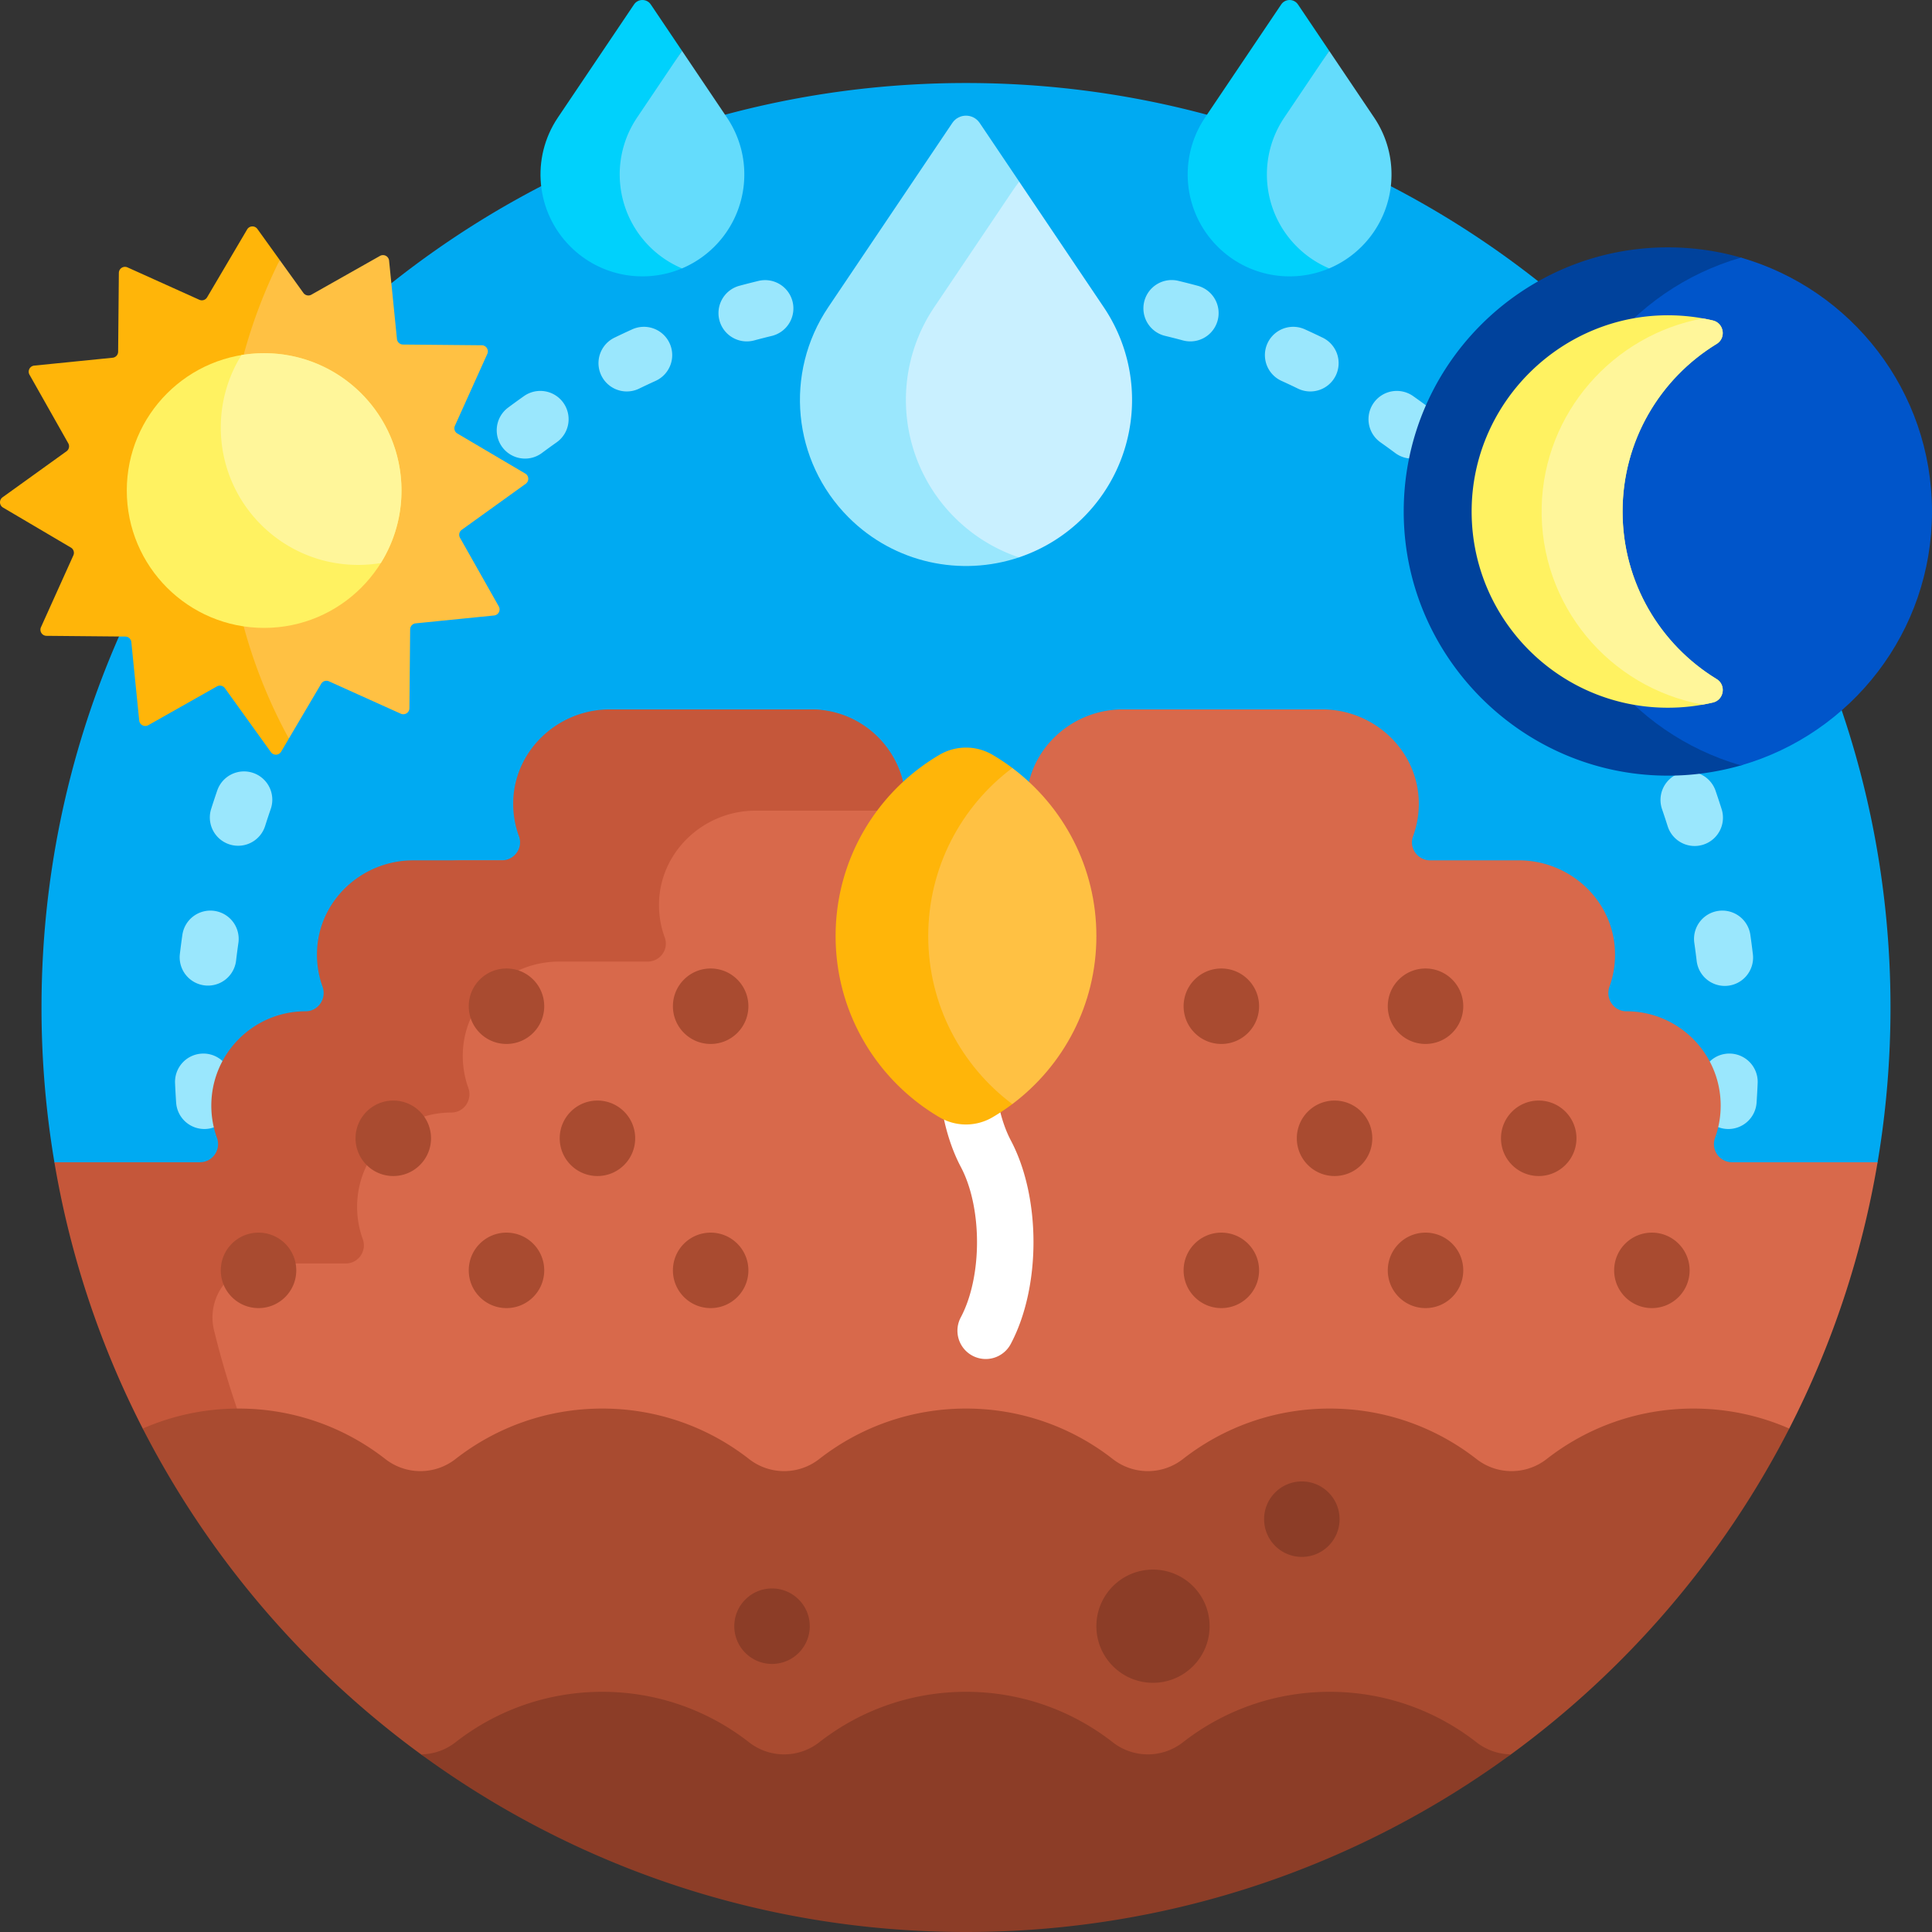 <?xml version="1.0" encoding="UTF-8"?> <svg xmlns="http://www.w3.org/2000/svg" xmlns:xlink="http://www.w3.org/1999/xlink" xmlns:svgjs="http://svgjs.com/svgjs" version="1.1" width="512" height="512" x="0" y="0" viewBox="0 0 512 512" style="enable-background:new 0 0 512 512" xml:space="preserve" class=""><rect x="0" y="0" width="512" height="512" fill="#333333" stroke="none"/><g><path fill="#00AAF2" d="M21.596 317.553a241.75 241.75 0 0 1-1.344-6.903c-.159-.882-5.686-1.765-5.836-2.65A246.659 246.659 0 0 1 11 267C11 131.69 120.69 22 256 22s245 109.69 245 245c0 13.971-1.17 27.668-3.416 41-.15.889-5.21 1.776-5.369 2.661a244.5 244.5 0 0 1-1.342 6.892z" data-original="#00aaf2"></path><path fill="#9AE7FD" d="M149.316 106.772a7.5 7.5 0 0 1-1.804 10.452 194.308 194.308 0 0 0-3.899 2.825 7.46 7.46 0 0 1-4.47 1.482 7.499 7.499 0 0 1-4.482-13.517 206.074 206.074 0 0 1 4.204-3.046 7.5 7.5 0 0 1 10.451 1.804zm-82.215 98.066a7.502 7.502 0 0 0-9.53 4.655 214.386 214.386 0 0 0-1.631 4.938 7.5 7.5 0 0 0 14.3 4.527c.487-1.538.993-3.067 1.516-4.59a7.499 7.499 0 0 0-4.655-9.53zM167.54 87.28a206.04 206.04 0 0 0-4.707 2.21 7.5 7.5 0 0 0 6.548 13.496 190.505 190.505 0 0 1 4.363-2.05 7.501 7.501 0 0 0 3.727-9.93 7.501 7.501 0 0 0-9.931-3.726zM56.818 241.396a7.495 7.495 0 0 0-8.488 6.36 212.13 212.13 0 0 0-.672 5.139 7.5 7.5 0 0 0 14.895 1.764c.189-1.598.398-3.189.625-4.775a7.498 7.498 0 0 0-6.36-8.488zm4.56 44.988c-.179-4.139-3.68-7.356-7.817-7.169a7.501 7.501 0 0 0-7.169 7.817c.075 1.731.171 3.456.287 5.175a7.5 7.5 0 0 0 7.99 6.975 7.498 7.498 0 0 0 6.976-7.989 190.708 190.708 0 0 1-.267-4.809zM200.994 74.447c-1.683.407-3.358.834-5.025 1.282a7.5 7.5 0 1 0 3.893 14.486c1.546-.415 3.1-.812 4.661-1.19a7.499 7.499 0 0 0 5.525-9.054 7.499 7.499 0 0 0-9.054-5.524zm256.082 186.831a7.5 7.5 0 0 0 7.457-8.383 217.232 217.232 0 0 0-.672-5.139 7.495 7.495 0 0 0-8.488-6.36 7.5 7.5 0 0 0-6.361 8.487c.227 1.586.436 3.178.625 4.775a7.502 7.502 0 0 0 7.439 6.62zm1.555 17.937c-4.137-.188-7.638 3.03-7.817 7.169a191.049 191.049 0 0 1-.267 4.81 7.498 7.498 0 0 0 7.491 8.007 7.5 7.5 0 0 0 7.475-6.993c.116-1.719.212-3.443.287-5.175a7.501 7.501 0 0 0-7.169-7.818zm-7.267-55.369a7.5 7.5 0 0 0 4.887-9.414 212.799 212.799 0 0 0-1.631-4.938 7.5 7.5 0 0 0-14.185 4.875 198.692 198.692 0 0 1 1.516 4.59 7.504 7.504 0 0 0 7.148 5.239 7.531 7.531 0 0 0 2.265-.352zM350.523 89.49a206.04 206.04 0 0 0-4.707-2.21 7.5 7.5 0 0 0-6.204 13.657c1.464.665 2.918 1.349 4.363 2.05a7.5 7.5 0 0 0 10.022-3.474 7.502 7.502 0 0 0-3.474-10.023zm28.172 18.525a206.074 206.074 0 0 0-4.204-3.046 7.499 7.499 0 0 0-10.452 1.804 7.5 7.5 0 0 0 1.804 10.452c1.312.926 2.612 1.868 3.899 2.825a7.46 7.46 0 0 0 4.47 1.482 7.49 7.49 0 0 0 6.024-3.024 7.497 7.497 0 0 0-1.541-10.493zm-61.309-32.286a205.231 205.231 0 0 0-5.025-1.282 7.5 7.5 0 1 0-3.529 14.578c1.561.378 3.115.775 4.661 1.19a7.52 7.52 0 0 0 1.951.259 7.5 7.5 0 0 0 1.942-14.745z" data-original="#9ae7fd"></path><path fill="#00D1FC" d="M180.741 71.127c-9.822 4.138-21.593 2.206-29.594-5.794-9.137-9.137-10.522-23.465-3.305-34.183l20.18-29.967c1.062-1.577 3.383-1.577 4.445 0l8.274 12.288L169.8 31.15c-7.217 10.718-5.832 25.046 3.305 34.183 2.415 2.415 7.798 5.726 7.636 5.794zm171.511 0c-9.822 4.138-21.593 2.206-29.594-5.794-9.137-9.137-10.522-23.465-3.305-34.183l20.18-29.967c1.062-1.577 3.383-1.577 4.445 0l8.274 12.288-10.941 17.68c-7.217 10.718-5.832 25.046 3.305 34.183 2.415 2.414 7.797 5.725 7.636 5.793z" data-original="#00d1fc"></path><path fill="#64DCFC" d="M189.342 65.333a26.936 26.936 0 0 1-8.601 5.795 26.915 26.915 0 0 1-8.6-5.795c-9.137-9.137-10.522-23.465-3.305-34.183l11.905-17.68 11.905 17.68c7.218 10.718 5.833 25.046-3.304 34.183zm171.511 0a26.936 26.936 0 0 1-8.601 5.795 26.915 26.915 0 0 1-8.6-5.795c-9.137-9.137-10.522-23.465-3.305-34.183l11.905-17.68 11.905 17.68c7.218 10.718 5.832 25.046-3.304 34.183z" data-original="#64dcfc"></path><path fill="#9AE7FD" d="M270.043 147.709c-15.336 5.149-32.945 1.616-45.161-10.599-14.888-14.888-17.145-38.235-5.385-55.699l32.882-48.831c1.73-2.57 5.512-2.57 7.243 0l10.421 15.476-19.653 33.355c-11.76 17.464-9.503 40.811 5.385 55.699 4.597 4.597 14.738 10.441 14.268 10.599z" data-original="#9ae7fd"></path><path fill="#C9F0FF" d="M287.118 137.11a43.82 43.82 0 0 1-17.076 10.599 43.82 43.82 0 0 1-17.076-10.599c-14.888-14.888-17.145-38.235-5.385-55.699l22.461-33.355 22.461 33.355c11.76 17.464 9.503 40.812-5.385 55.699z" data-original="#c9f0ff"></path><path fill="#D8694B" d="M58.085 385.528a243.072 243.072 0 0 1-2.49-4.611c-.407-.774-4.366-1.55-4.765-2.329a243.6 243.6 0 0 1-13.218-30.858C30.832 328.295 45.416 308 66 308c3.343 0 5.637-3.321 4.496-6.463A24.949 24.949 0 0 1 69 293c0-13.807 11.192-24.999 24.999-25 3.347 0 5.612-3.371 4.476-6.52a25.011 25.011 0 0 1-1.449-9.633C97.629 238.414 109.062 228 122.51 228H146c3.296 0 5.672-3.269 4.533-6.362a24.937 24.937 0 0 1-1.532-8.405C148.873 199.237 160.61 188 174.607 188h39.831c13.535 0 25.044 10.526 25.545 24.052.352 9.524-4.626 17.916-12.187 22.429C232.835 239.055 236 245.658 236 253c0 5.628-1.86 10.822-4.999 15h49.997a24.886 24.886 0 0 1-4.999-15c0-7.342 3.165-13.945 8.205-18.519-7.561-4.513-12.54-12.905-12.187-22.429.5-13.526 12.009-24.052 25.545-24.052h52.831c13.997 0 25.734 11.237 25.606 25.233a24.937 24.937 0 0 1-1.532 8.405C373.328 224.731 375.704 228 379 228h23.49c13.448 0 24.881 10.414 25.484 23.848a25.03 25.03 0 0 1-1.449 9.633c-1.135 3.148 1.129 6.52 4.476 6.52C444.808 268.001 456 279.193 456 293c0 2.998-.528 5.873-1.496 8.537-1.141 3.142 1.153 6.463 4.496 6.463h38.584a243.302 243.302 0 0 1-23.414 70.588c-.399.779-3.568-1.211-3.975-.437a243.072 243.072 0 0 1-2.49 4.611c-6.765-2.471-11.305-1.054-18.926-1.054a62.949 62.949 0 0 0-38.88 13.366 15.098 15.098 0 0 1-18.63 0c-10.724-8.375-24.219-13.366-38.88-13.366s-28.156 4.991-38.88 13.366a15.098 15.098 0 0 1-18.63 0 62.949 62.949 0 0 0-38.88-13.366c-14.625 0-28.091 4.966-38.802 13.305-5.505 4.286-13.152 4.392-18.655.102-10.776-8.4-11.248-13.407-25.933-13.407a62.949 62.949 0 0 0-38.88 13.366c-5.49 4.288-19.325 4.288-24.815 0-10.724-8.375-18.034-13.366-32.695-13.366-7.619 0-11.369 1.349-18.134 3.82z" data-original="#d8694b"></path><path fill="#C5573A" d="M240 213c0 .615-.023 1.226-.067 1.83h-39.687c-13.997 0-25.734 11.237-25.606 25.233a24.937 24.937 0 0 0 1.532 8.405c1.139 3.093-1.237 6.362-4.533 6.362h-23.49c-13.448 0-24.881 10.414-25.484 23.848a25.022 25.022 0 0 0 1.449 9.632c1.135 3.149-1.129 6.52-4.476 6.52-13.807.001-24.999 11.193-24.999 25 0 2.998.528 5.873 1.496 8.537 1.141 3.142-1.153 6.463-4.496 6.463H70.638c-9.3 0-16.13 8.729-13.907 17.76a243.094 243.094 0 0 0 9.163 29.174 64.14 64.14 0 0 0-2.674-.056c-7.621 0-11.37 1.348-18.135 3.82a243.072 243.072 0 0 1-2.49-4.611c-.407-.774-4.366-1.55-4.765-2.329A243.242 243.242 0 0 1 14.416 308H53c3.343 0 5.637-3.321 4.496-6.463A24.945 24.945 0 0 1 56 293c0-13.807 11.192-25 24.999-25 3.347 0 5.612-3.371 4.476-6.52a25.011 25.011 0 0 1-1.449-9.633C84.629 238.414 96.062 228 109.51 228H133c3.296 0 5.672-3.269 4.533-6.362a24.937 24.937 0 0 1-1.532-8.405C135.873 199.237 147.61 188 161.607 188H215c13.807 0 25 11.193 25 25z" data-original="#c5573a"></path><path fill="#A94B30" d="M198.33 336.66c0 5.523-4.477 10-10 10s-10-4.477-10-10 4.477-10 10-10 10 4.477 10 10zm-64.107-80c-5.523 0-10 4.477-10 10s4.477 10 10 10 10-4.477 10-10-4.477-10-10-10zm54.107 0c-5.523 0-10 4.477-10 10s4.477 10 10 10 10-4.477 10-10-4.478-10-10-10zm-30 35c-5.523 0-10 4.477-10 10s4.477 10 10 10 10-4.477 10-10-4.478-10-10-10zm-89.817 35c-5.523 0-10 4.477-10 10s4.477 10 10 10 10-4.477 10-10-4.477-10-10-10zm35.71-35c-5.523 0-10 4.477-10 10s4.477 10 10 10 10-4.477 10-10-4.477-10-10-10zm30 35c-5.523 0-10 4.477-10 10s4.477 10 10 10 10-4.477 10-10-4.477-10-10-10zm243.554 0c-5.523 0-10 4.477-10 10s4.477 10 10 10 10-4.477 10-10-4.477-10-10-10zm30-35c-5.523 0-10 4.477-10 10s4.477 10 10 10 10-4.477 10-10-4.477-10-10-10zm-30-35c-5.523 0-10 4.477-10 10s4.477 10 10 10 10-4.477 10-10-4.477-10-10-10zm59.989 70c-5.523 0-10 4.477-10 10s4.477 10 10 10 10-4.477 10-10-4.477-10-10-10zm-84.096-35c-5.523 0-10 4.477-10 10s4.477 10 10 10 10-4.477 10-10-4.477-10-10-10zm-30 35c-5.523 0-10 4.477-10 10s4.477 10 10 10 10-4.477 10-10-4.477-10-10-10zm0-70c-5.523 0-10 4.477-10 10s4.477 10 10 10 10-4.477 10-10-4.477-10-10-10zM474.171 378.588c-17.546 34.237-42.915 63.802-73.747 86.338-1.716 1.254-7.927 2.424-9.154 1.465-10.724-8.375-24.219-13.365-38.88-13.365s-28.156 4.99-38.88 13.365a15.098 15.098 0 0 1-18.63 0c-10.724-8.375-24.219-13.365-38.88-13.365s-28.156 4.99-38.88 13.365a15.098 15.098 0 0 1-18.63 0c-10.724-8.375-24.219-13.365-38.88-13.365s-28.156 4.99-38.88 13.365c-1.227.958-7.439-.211-9.154-1.465-30.832-22.536-56.2-52.101-73.747-86.338 7.771-3.412 16.36-5.306 25.391-5.306 14.661 0 28.156 4.99 38.88 13.365a15.098 15.098 0 0 0 18.63 0c10.724-8.375 24.219-13.365 38.88-13.365s28.156 4.99 38.88 13.365a15.098 15.098 0 0 0 18.63 0c10.724-8.375 24.219-13.365 38.88-13.365s28.156 4.99 38.88 13.365a15.098 15.098 0 0 0 18.63 0c10.724-8.375 24.219-13.365 38.88-13.365s28.156 4.99 38.88 13.365a15.098 15.098 0 0 0 18.63 0c10.724-8.375 24.219-13.365 38.88-13.365 9.031.001 17.619 1.895 25.391 5.306z" data-original="#a94b30"></path><path fill="#8C3D27" d="M400.424 464.926C359.927 494.527 310.004 512 256 512s-103.927-17.473-144.424-47.074a15.108 15.108 0 0 0 9.154-3.214c10.724-8.375 24.219-13.365 38.88-13.365s28.156 4.99 38.88 13.365a15.098 15.098 0 0 0 18.63 0c10.724-8.375 24.219-13.365 38.88-13.365s28.156 4.99 38.88 13.365a15.098 15.098 0 0 0 18.63 0c10.724-8.375 24.219-13.365 38.88-13.365s28.156 4.99 38.88 13.365a15.101 15.101 0 0 0 9.154 3.214zM355 402.596c0 5.523-4.477 10-10 10s-10-4.477-10-10 4.477-10 10-10 10 4.477 10 10zm-140.405 28.362c0 5.523-4.477 10-10 10s-10-4.477-10-10 4.477-10 10-10 10 4.477 10 10zm90.959-15c-8.284 0-15 6.716-15 15s6.716 15 15 15 15-6.716 15-15-6.716-15-15-15z" data-original="#8c3d27"></path><path fill="#FFFFFF" d="M267.904 356.076a7.5 7.5 0 1 1-13.261-7.008c5.699-10.785 5.7-29.008 0-39.792-7.973-15.087-7.973-38.724 0-53.81a7.5 7.5 0 1 1 13.261 7.008c-5.699 10.785-5.699 29.008 0 39.793 7.973 15.087 7.973 38.722 0 53.809z" data-original="#ffffff"></path><path fill="#FFB509" d="M268.273 292.599a55.77 55.77 0 0 1-5.238 3.487 13.886 13.886 0 0 1-14.07 0c-16.465-9.665-27.519-27.555-27.519-48.027s11.054-38.362 27.519-48.027a13.886 13.886 0 0 1 14.07 0 55.77 55.77 0 0 1 5.238 3.487c.569.427.569 88.653 0 89.08z" data-original="#ffb509"></path><path fill="#FFC143" d="M290.554 248.059c0 18.216-8.752 34.388-22.281 44.54-13.529-10.152-22.281-26.324-22.281-44.54s8.752-34.388 22.281-44.54c13.529 10.152 22.281 26.324 22.281 44.54z" data-original="#ffc143"></path><path fill="#FFB509" d="m76.551 195.732-2.046 3.47a1.621 1.621 0 0 1-2.713.123l-12.196-16.953a1.622 1.622 0 0 0-2.114-.465L39.3 192.183a1.621 1.621 0 0 1-2.411-1.25l-2.086-20.78a1.62 1.62 0 0 0-1.598-1.459l-20.884-.192a1.622 1.622 0 0 1-1.463-2.288l8.584-19.039a1.62 1.62 0 0 0-.655-2.063L.797 134.504a1.621 1.621 0 0 1-.123-2.713l16.953-12.196a1.622 1.622 0 0 0 .465-2.114L7.817 99.3a1.621 1.621 0 0 1 1.25-2.411l20.78-2.086a1.62 1.62 0 0 0 1.459-1.598l.192-20.883a1.622 1.622 0 0 1 2.288-1.463l19.039 8.584a1.62 1.62 0 0 0 2.063-.655l10.608-17.99a1.621 1.621 0 0 1 2.713-.123l5.921 8.23S62.002 108.768 62.002 130c-.001 23.027 14.549 65.732 14.549 65.732z" data-original="#ffb509"></path><path fill="#FFC143" d="m139.325 128.208-16.953 12.196a1.622 1.622 0 0 0-.465 2.114l10.276 18.182a1.621 1.621 0 0 1-1.25 2.411l-20.78 2.086a1.62 1.62 0 0 0-1.459 1.598l-.192 20.884a1.622 1.622 0 0 1-2.288 1.463l-19.039-8.584a1.62 1.62 0 0 0-2.063.655l-8.562 14.52C65.877 176.213 59.809 153.815 59.809 130c0-21.95 5.155-42.697 14.32-61.095l6.275 8.723a1.622 1.622 0 0 0 2.114.465L100.7 67.817a1.621 1.621 0 0 1 2.411 1.25l2.086 20.78a1.62 1.62 0 0 0 1.598 1.459l20.884.192a1.622 1.622 0 0 1 1.463 2.288l-8.584 19.039a1.62 1.62 0 0 0 .655 2.063l17.99 10.608a1.62 1.62 0 0 1 .122 2.712z" data-original="#ffc143"></path><path fill="#FFF261" d="M106.4 130c0 20.103-16.297 36.4-36.4 36.4S33.6 150.103 33.6 130 49.897 93.6 70 93.6s36.4 16.297 36.4 36.4z" data-original="#fff261"></path><path fill="#FFF69A" d="M106.4 130a36.229 36.229 0 0 1-5.478 19.213 36.619 36.619 0 0 1-6.009.494c-20.103 0-36.4-16.297-36.4-36.4a36.229 36.229 0 0 1 5.478-19.213A36.619 36.619 0 0 1 70 93.6c20.103 0 36.4 16.297 36.4 36.4z" data-original="#fff69a"></path><path fill="#00429C" d="M461.598 202.773a70.062 70.062 0 0 1-20.339 2.777c-37.802-.391-68.726-31.199-69.253-68.999-.544-39.117 31.002-70.998 69.994-70.998 6.803 0 13.379.97 19.597 2.78.635.185.671 1.076.048 1.299-27.047 9.685-46.397 35.543-46.397 65.921 0 30.377 19.35 56.235 46.396 65.921.623.223.589 1.114-.046 1.299z" data-original="#00429c"></path><path fill="#0055CA" d="M512 135.553c0 31.939-21.39 58.881-50.626 67.284-29.236-8.403-50.627-35.345-50.627-67.284s21.39-58.881 50.627-67.284C490.61 76.672 512 103.614 512 135.553z" data-original="#0055ca"></path><path fill="#FFF261" d="M454.929 179.959c2.579 1.576 1.959 5.524-.983 6.215A52.134 52.134 0 0 1 442 187.553c-29.134 0-52.672-23.96-51.985-53.249.661-28.19 24.108-50.919 52.305-50.75 3.987.024 7.867.497 11.594 1.37 2.957.693 3.602 4.642 1.011 6.225C439.977 100.284 430 116.753 430 135.553c0 18.802 9.979 35.273 24.929 44.406z" data-original="#fff261"></path><path fill="#FFF69A" d="M453.946 186.174c-.883.208-1.774.392-2.673.554-24.689-4.445-43.324-26.317-42.712-52.425.585-24.934 18.996-45.596 42.753-49.919.874.158 1.741.338 2.6.539 2.957.693 3.602 4.642 1.011 6.225C439.977 100.284 430 116.753 430 135.553c0 18.802 9.979 35.273 24.929 44.406 2.579 1.576 1.959 5.524-.983 6.215z" data-original="#fff69a"></path></g></svg> 